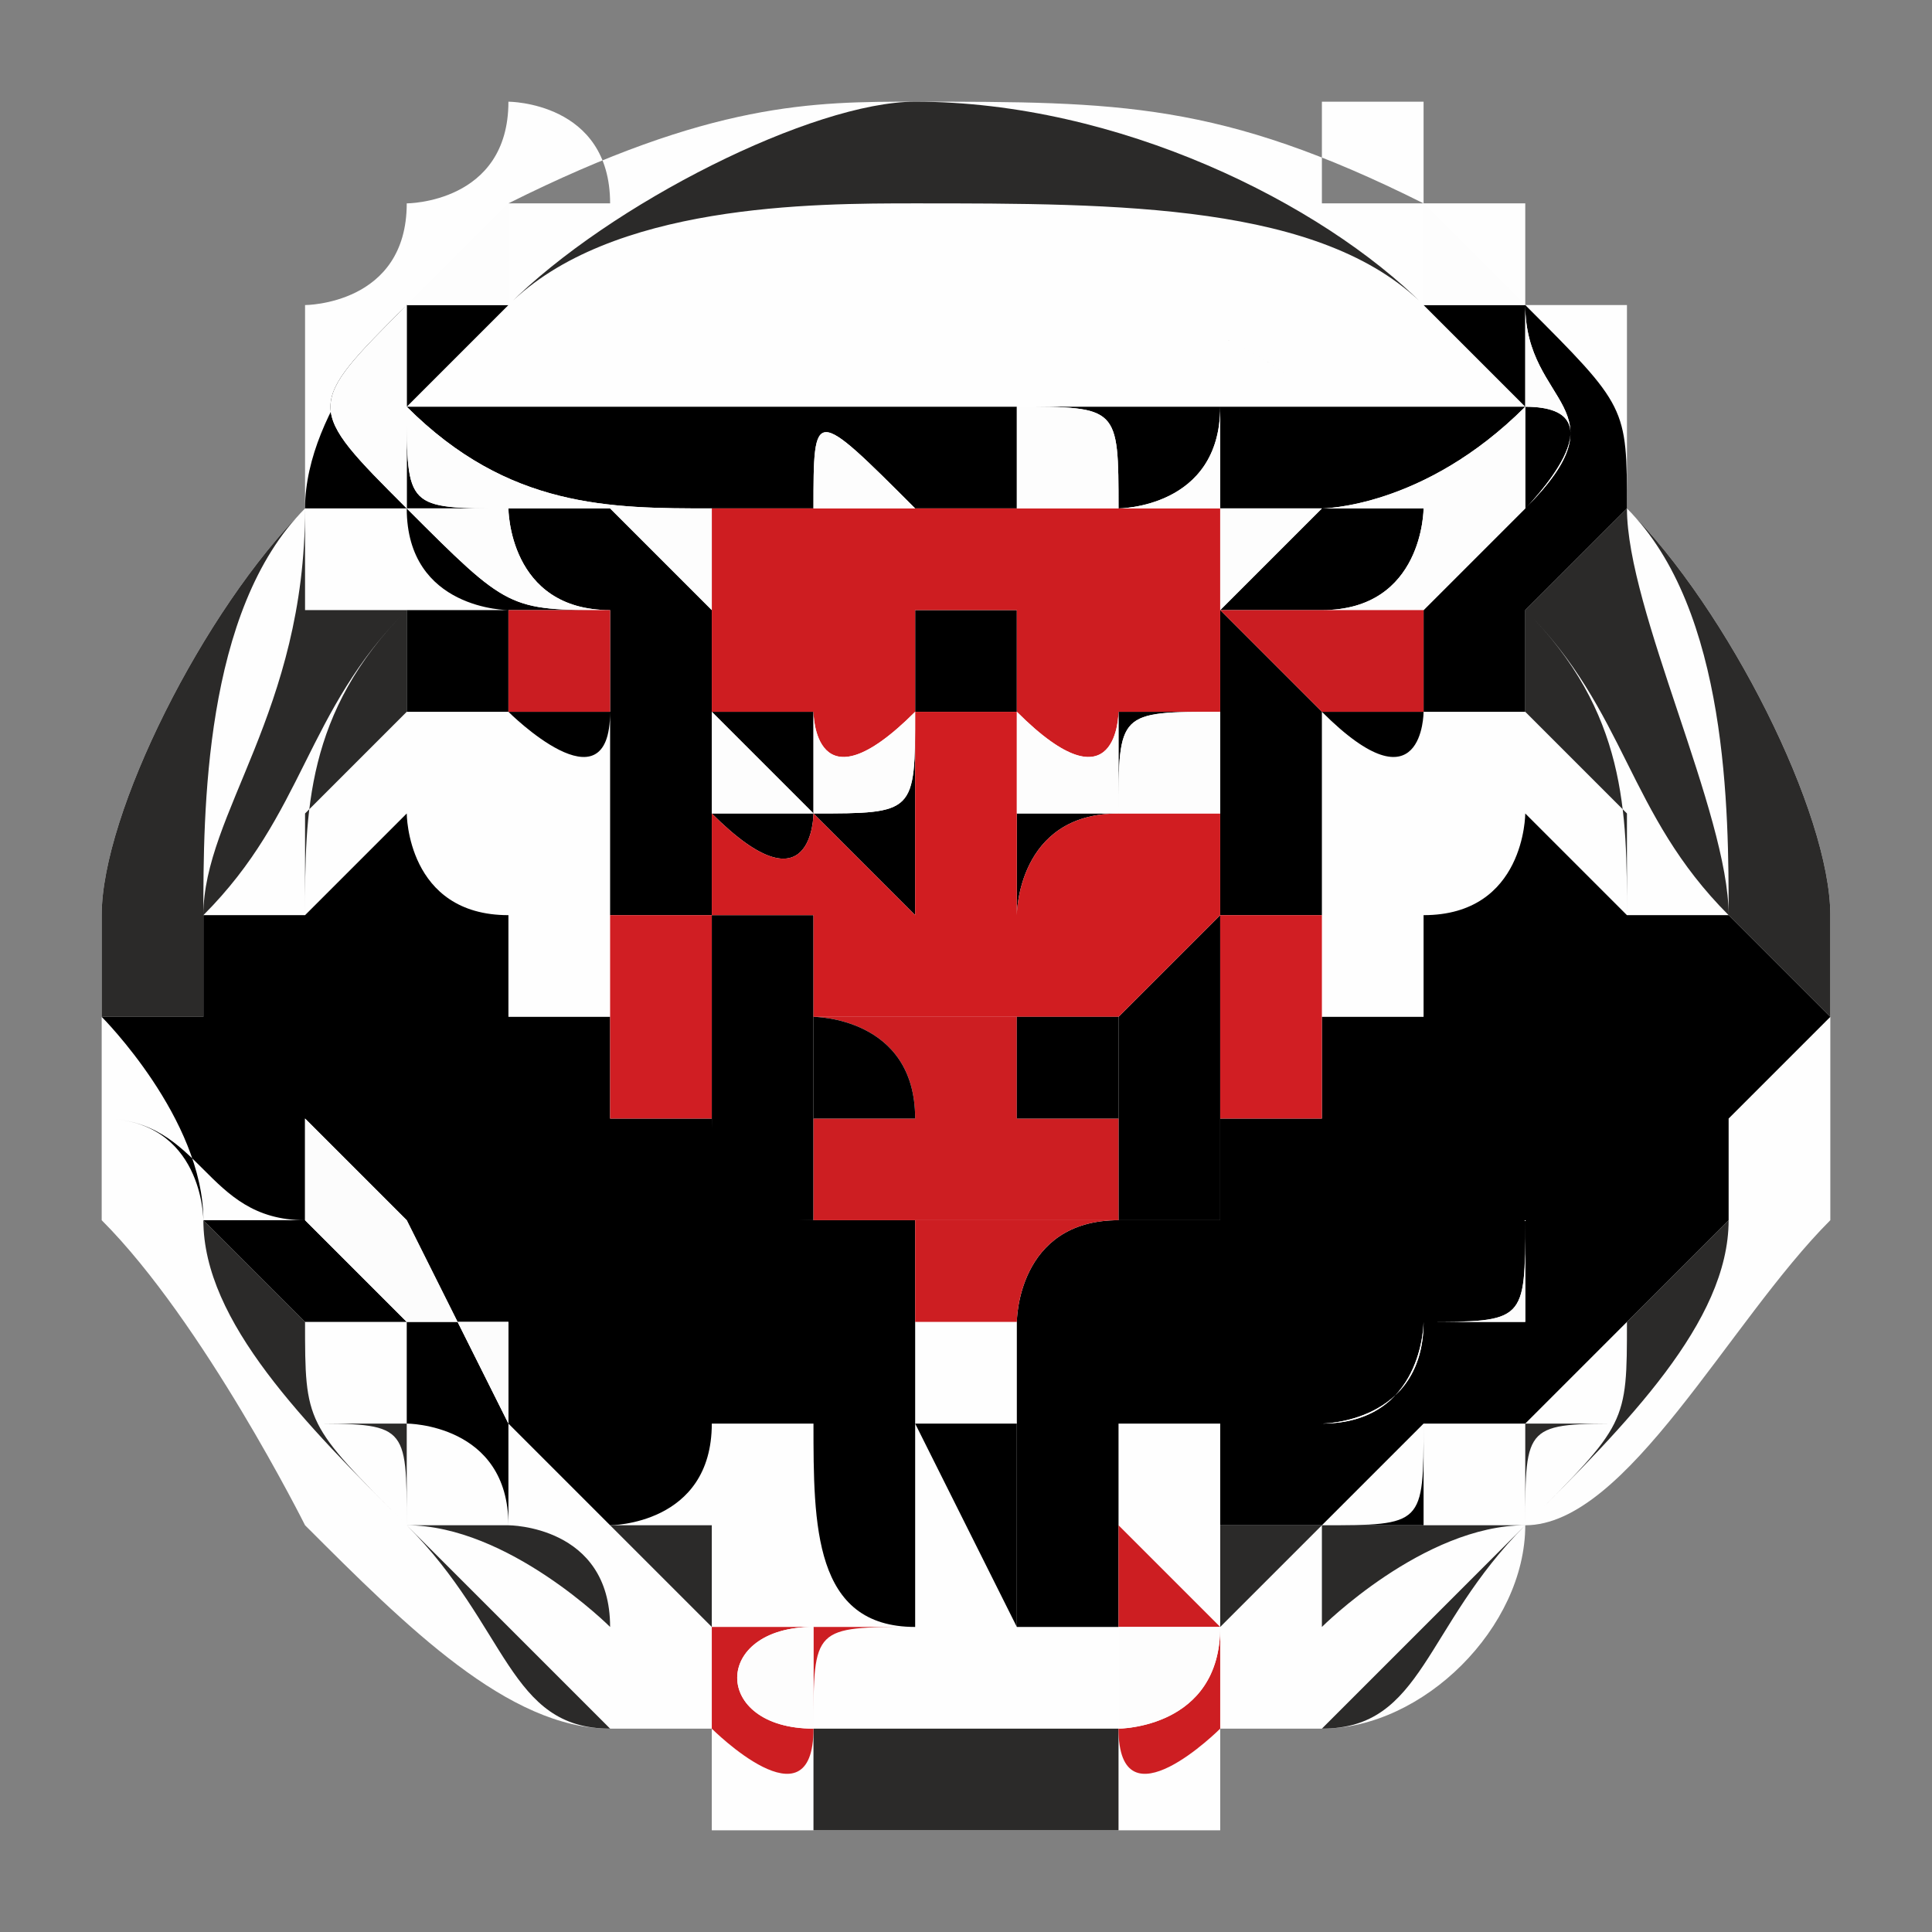 <?xml version="1.0" encoding="UTF-8"?>
<!DOCTYPE svg PUBLIC "-//W3C//DTD SVG 1.1//EN" "http://www.w3.org/Graphics/SVG/1.1/DTD/svg11.dtd">
<!-- Creator: CorelDRAW -->
<svg xmlns="http://www.w3.org/2000/svg" xml:space="preserve" width="64px" height="64px" version="1.1" style="shape-rendering:geometricPrecision; text-rendering:geometricPrecision; image-rendering:optimizeQuality; fill-rule:evenodd; clip-rule:evenodd"
viewBox="0 0 0.19 0.19"
 xmlns:xlink="http://www.w3.org/1999/xlink"
 xmlns:xodm="http://www.corel.com/coreldraw/odm/2003">
 <rect x="0" y="0" width="0.19" height="0.19" fill="#808080" stroke="none"/>
 <defs>
  <style type="text/css">
   <![CDATA[
    .fil0 {fill:none}
    .fil1 {fill:#FEFEFE}
    .fil3 {fill:black}
    .fil10 {fill:#CB1D22}
    .fil6 {fill:#CD1E22}
    .fil4 {fill:#CE1D21}
    .fil9 {fill:#D01E23}
    .fil5 {fill:#D11D21}
    .fil8 {fill:#D11E23}
    .fil11 {fill:#FCFCFC}
    .fil7 {fill:#FDFDFD}
    .fil2 {fill:#2B2A29;fill-rule:nonzero}
   ]]>
  </style>
 </defs>
 <g id="Layer_x0020_1">
  <rect class="fil0" width="0.19" height="0.19"/>
  <g id="_2423444282640">
   <path class="fil1" d="M0.12 0.17c0,0.01 0,0.01 0,0.01 0,0 -0.01,0 -0.01,0 0,0 0,0 0,0 -0.01,0 -0.01,0 -0.02,0 0,0 0,0 -0.01,0 0,0 0,0 0,0 0,0 -0.01,0 -0.01,0 0,0 0,-0.01 0,-0.01 0,0 -0.01,0 -0.01,0 -0.01,0 -0.02,-0.01 -0.03,-0.02 0,0 -0.01,-0.02 -0.02,-0.03 0,0 0,0 0,0 0,0 0,0 0,-0.01 0,0 0,0 0,-0.01 0,0 0,0 0,0 0,0 0,0 0,0 0,0 0,0 0,0 0,0 0,0 0,0 0,0 0,0 0,0 0,0 0,0 0,-0.01 0,-0.01 0.01,-0.03 0.02,-0.04 0,-0.01 0,-0.01 0,-0.01 0,0 0,0 0,-0.01 0,0 0.01,0 0.01,-0.01 0,0 0,0 0,0l0 0c0,0 0.01,0 0.01,-0.01 0,0 0,0 0,0 0,0 0,0 0,0 0,0 0.01,0 0.01,0.01 0,0 -0.01,0 -0.01,0 0.02,-0.01 0.03,-0.01 0.04,-0.01 0.02,0 0.03,0 0.05,0.01 0,0 -0.01,0 -0.01,0 0,0 0,0 0,0l0 0c0,0 0,-0.01 0,-0.01 0,0 0.01,0 0.01,0 0,0 0,0 0,0 0,0 0,0 0,0 0,0 0,0.01 0,0.01 0,0 0,0 0.01,0 0,0 0,0 0,0 0,0 0,0.01 0,0.01 0,0 0.01,0 0.01,0 0,0 0,0.01 0,0.01 0,0 0,0 0,0.01 0.01,0.01 0.02,0.03 0.02,0.04 0,0.01 0,0.01 0,0.01 0,0 0,0 0,0 0,0 0,0 0,0 0,0 0,0 0,0 0,0 0,0 0,0 0,0 0,0 0,0.01 0,0 0,0 0,0 0,0 0,0 0,0.01 0,0 0,0 0,0 0,0 0,0 0,0 0,0 0,0 0,0 -0.01,0.01 -0.02,0.03 -0.03,0.03 0,0.01 -0.01,0.02 -0.02,0.02 0,0 -0.01,0 -0.01,0z"/>
   <path class="fil2" d="M0.09 0.03c0.02,0 0.03,0 0.04,0.01 0,0 0,0 0,0 -0.01,-0.01 -0.02,-0.01 -0.04,-0.01 -0.01,0 -0.02,0 -0.03,0.01 0,0 0,0 0,0 0.01,-0.01 0.02,-0.01 0.03,-0.01zm0.06 0.03c0.01,0.01 0.01,0.02 0.01,0.03 0,-0.01 0,-0.01 0,-0.01 0,0 -0.01,-0.01 -0.01,-0.01 0,0 0,0 0,0 0,-0.01 0,-0.01 0,-0.01 0,0 0,0 0,0 0,0 0,0 0,0 0,0 0,0 0,0zm-0.02 0.09c-0.01,0.01 -0.01,0.01 -0.01,0.01 0,0 0,0 0,0 0,0 0,0 0,-0.01 0,0 0,0 0,0 0,0 0.01,0 0.01,0 0,0 0,0 0,0zm-0.06 0.01c0,0 0,0 -0.01,-0.01 0,0 0,0 0,0 0,0 0.01,0 0.01,0 0,0 0,0 0,0 0,0 0,0 0,0.01 0,0 0,0 0,0l0 0zm-0.04 -0.07c0,-0.01 0,-0.02 0.01,-0.03 0,0 0,0 0,0 0,0 0,0 0,0 0,0 0,0 0,0 0,0 0,0 0,0.01 0,0 0,0 0,0 0,0 0,0 0,0 0,0 -0.01,0.01 -0.01,0.01 0,0 0,0 0,0 0,0 0,0.01 0,0.01zm0.06 -0.08c0.02,0 0.04,0.01 0.05,0.02 0,0 0,0 0,0 -0.01,-0.01 -0.03,-0.01 -0.05,-0.01 -0.01,0 -0.03,0 -0.04,0.01 0,0 0,0 0,0 0.01,-0.01 0.03,-0.02 0.04,-0.02zm0.07 0.04c0.01,0.01 0.02,0.03 0.02,0.04 0,0.01 0,0.01 0,0.01l-0.01 -0.01c0,-0.01 0,-0.03 -0.01,-0.04 0,0 0,0 0,0 0,0 0,0 0,0zm0.01 0.07c0,0.01 -0.01,0.02 -0.02,0.03 -0.01,0.01 -0.01,0.02 -0.02,0.02 0,0 0,0 0,0 0,0 0,0 0,0 0.01,-0.01 0.01,-0.01 0.02,-0.02 0.01,-0.01 0.01,-0.01 0.01,-0.02 0,0 0,0 0,0 0,0 0,0 0,0l0.01 -0.01c0,0 0,0 0,0 0,0 0,0 0,0zm-0.06 0.06c-0.01,0 -0.01,0 -0.02,0 0,0 0,0 -0.01,0 0,-0.01 0,-0.01 0,-0.01l0 0c0.01,0 0.01,0 0.01,0 0,0 0,0 0,0 0,0 0,0 0,0 0.01,0 0.01,0 0.01,0 0,0 0,0 0,0 0,0 0,0 0.01,0 0,0 0,0 0,0 0,0 0,0 0,0.01zm-0.05 -0.01c-0.01,0 -0.01,-0.01 -0.02,-0.02 -0.01,-0.01 -0.02,-0.02 -0.02,-0.03l0.01 0.01c0,0 0,0 0,0 0,0.01 0,0.01 0.01,0.02 0.01,0.01 0.01,0.01 0.02,0.02 0,0 0,0 0,0 0,0 0,0 0,0zm-0.05 -0.07c0,0 0,0 0,-0.01 0,-0.01 0.01,-0.03 0.02,-0.04 0,0 0,0 0,0 0,0 0,0 0,0 -0.01,0.01 -0.01,0.03 -0.01,0.04 0,0 0,0 0,0.01l-0.01 0c0,0 0,0 0,0zm0.08 -0.08c0.02,0 0.04,0.01 0.05,0.02 0,0 0,0 0,0 0,0 0,0 0,0 -0.01,-0.01 -0.03,-0.02 -0.05,-0.02 -0.01,0 -0.03,0.01 -0.04,0.02 0,0 0,0 0,0 0,0 0,0 0,0 0.01,-0.01 0.03,-0.02 0.04,-0.02zm0.07 0.03c0,0.01 0.01,0.03 0.01,0.04 0,0 0,0 0,0 -0.01,-0.01 -0.01,-0.02 -0.02,-0.03 0,0 0.01,-0.01 0.01,-0.01zm0 0.09c-0.01,0 -0.01,0 -0.01,0.01 -0.01,0 -0.02,0.01 -0.02,0.01 -0.01,0 -0.01,0 -0.01,0 0,0 0.01,0 0.01,0 0,0 0,0 0,0 0,0 0,0 0,0l0 0c0,0 0,0 0,0 0,0 0,-0.01 0,-0.01 0.01,0 0.01,0 0.02,0 0,0 0,-0.01 0,-0.01l0.01 0zm-0.05 0.03c-0.01,0 -0.01,0 -0.01,0 0,0 0,0 0,0 0,0 0,0 0.01,0 0,0 0,0 0,0zm-0.02 0c0,0 0,0 -0.01,0 0,0 0,0 0.01,0 0,0 0,0 0,0 0,0 0,0 0,0 0,0 0,0 0,0zm-0.03 -0.01c0,0 -0.01,-0.01 -0.02,-0.01 0,-0.01 0,-0.01 -0.01,-0.01l0.01 0c0,0 0,0 0,0 0,0 0,0.01 0,0.01 0.01,0 0.01,0 0.01,0 0,0 0,0 0,0 0,0 0.01,0 0.01,0.01 0,0 0,0 0,0 0,0 0,0 0,0 0,0 0,0 0.01,0 0,0 0,0 0,0 0,0 0,0 -0.01,0zm-0.04 -0.07c0,-0.01 0.01,-0.02 0.01,-0.04 0,0 0,0.01 0,0.01 0.01,0 0.01,0 0.01,0 -0.01,0.01 -0.01,0.02 -0.02,0.03 0,0 0,0 0,0z"/>
   <path class="fil3" d="M0.09 0.12c0,0 0,0 0,0 0.01,0 0.01,0 0.02,0 -0.01,0 -0.01,0.01 -0.01,0.01 0,0 0,0 0,0 0,0 0,0 0,0 -0.01,0 -0.01,0 -0.01,0 0,0 0,-0.01 0,-0.01zm-0.01 0c0,0 0,0 0,0 0,0 0,0 0,0zm0.03 0c0,0 0,0 0,0 0,0 0,0 0,0zm-0.06 0.02c0,0 0.01,0 0.01,0 0,0 0,0 0,0 0,0 0,0 0,0 -0.01,0 -0.01,0 -0.01,0 0,-0.01 0,-0.01 0,-0.01 0,0 0,0 0,0l-0.01 0 -0.01 -0.01c0,0 0,0 0,-0.01 0,0 0,0 0,0 0,0 0,0 0,0l0.01 0.01 0.01 0.02zm0.08 0c0,0 0,0 0,0 0.01,0 0.01,-0.01 0.01,-0.01 0.01,0 0.01,0 0.01,-0.01 0,0 0.01,0 0.01,0l0 0c0,0 0,-0.01 0,-0.01 0,0 0,0 0,0 0,0 0,0 0,0 0,0.01 0,0.01 0,0.01 0,0 0,0 0,0 0,0 0,0 0,0 0,0 -0.01,0 -0.01,0 0,0 0,0 0,0 0,0 0,0 0,0l0 0.01c0,0 0,0 0,0l-0.01 0c0,0 0,0 0,0 0,0.01 -0.01,0.01 -0.01,0.01 0,0 0,0 0,0zm0.02 -0.05c0.01,0 0.01,0 0,0 0,0.01 0,0 0,0zm-0.11 0c0,0 0,0 0,0 0,0.01 0,0.01 0,0 -0.01,0 0,0 0,0zm0.07 0.03c0,0 0,0 0,0 0,0 0,0 0,0 0,0 0,0 -0.01,0 0,0 -0.01,0 -0.01,0 -0.01,0 -0.01,0 -0.01,0 0,0 0,0 0,0 0,0 0,0 0,0 0,0 0,0 0,0 -0.01,0 -0.01,-0.01 -0.01,-0.01 -0.01,0 -0.01,0 -0.01,0l0 -0.01c0,0 -0.01,0 -0.01,0 0,0 0,0 0,0 0,-0.01 0,-0.01 0,-0.01 -0.01,0 -0.01,-0.01 -0.01,-0.01 0,0 -0.01,0.01 -0.01,0.01 0,0 0,0 -0.01,0 0,0.01 0,0.01 0,0.01l0 0c0,0 0,0 -0.01,0 0,0 0,0 0,0 0,0 0.01,0.01 0.01,0.02 0,0 0.01,0 0.01,0 0,0 0,0 0,0l0 0.01c0,0 0,0 0.01,0 0,0 0,0 0,0 0,0 0,0 0,0l0 0.01c0,0 0.01,0 0.01,0l0 0c0.01,0.01 0.01,0.01 0.01,0.01 0,0 0,0 0,0 0,0 0,0 0,0 0,0 0,0 0,0 0,0 -0.01,0 -0.01,0 0,-0.01 -0.01,-0.01 -0.01,-0.01l0 0c0,0 -0.01,-0.01 -0.01,-0.01l0 0c0,0 0,0 0,-0.01 -0.01,0 -0.01,-0.01 -0.02,-0.01 0,0 0,-0.01 0,-0.01 0,0 0,0 0,0 0,0 0,0.01 0,0.01 0.01,0 0.01,0.01 0.01,0.01l0.01 0.01c0,0 0,0 0,0l0.01 0.01c0,0 0,0 0.01,0 0,0 0,0.01 0,0.01 0,0 0.01,0 0.01,0 0,0 0,0 0,0 0,0 0.01,0 0.01,-0.01 0,0 0,0 0,0 0,0 0,0 0.01,0 0,0 0,0 0,0 0,0 0,0 0,0 0,0 0,0 0,0 0,0 0,0 0,0 0,0.01 0,0.02 0.01,0.02 0,0 0,0.01 0,0.01 0,0 0,0 0,0 0,0 0,0 0,0 0,0 0,0 0,0l0 -0.04 0 0c0,0 0,0 0,0 0,0 0,0 0.01,0l0 0c0,0 0,0 0,0 0,0 0,0.04 0,0.04 0,0 0,0 0,0 0,0 0,0 0,0 0,0 0,0 0,0 0,0 0,-0.01 0,-0.01l0.01 0c0,0 0,-0.01 0,-0.01 0,0 0,0 0,-0.01l0 0c0,0 0,0 0,0 0,0 0,0 0.01,0 0,0 0,0 0,0.01 0,0 0.01,0 0.01,0 0,0 0,0 0,0l0 0c0,0 0,0 0,0 0.01,0 0.01,0 0.01,-0.01 0.01,0 0.01,0 0.01,0l0.01 -0.01 0 0c0,0 0,0 0,0l0.01 -0.01c0,0 0,0 0,0 0,-0.01 0,-0.01 0,-0.01 0.01,0 0.01,0 0.01,0 0,0 0,-0.01 0,-0.01 0,0 0,0 0,0 0,0 0,0.01 0,0.01 -0.01,0 -0.01,0 -0.01,0 0,0 0,0.01 0,0.01l-0.01 0c0,0 0,0 0,0 0,0.01 0,0.01 0,0.01l0 0c0,0 0,0 0,0l-0.01 0.01c0,0 0,0 0,0l0 0c0,0 0,0 0,0l-0.01 0c0,0 0,0 0,0 0,0 0,0.01 0,0.01 0,0 0,0 0,0 0,0 -0.01,0 -0.01,0 0,0 0,0 0,0 0,0 0,0 0,0 0,0 0,0 0,0 0,0 0,0 0.01,-0.01 0,0 0,0 0,0 0,0 0,0 0.01,0l0.01 -0.01c0,0 0,0 0,0l0 -0.01c0,0 0,0 0,0l0 0c0,0 0,0 0.01,0l0 -0.01c0,0 0.01,-0.01 0.01,-0.01l-0.01 -0.01c0,0 -0.01,0 -0.01,0 0,0 -0.01,-0.01 -0.01,-0.01 0,0 0,0.01 -0.01,0.01 0,0 0,0 0,0.01 -0.01,0 -0.01,0 -0.01,0l0 0.01c0,0 0,0 0,0l0 0c0,0 0,0 -0.01,0l0 0c0,0.01 0,0.01 0,0.01 0,0 0,0 0,0 0,0 0,0 0,0 0,0 0,0 -0.01,0 0,0 0,0 0,0z"/>
   <path class="fil3" d="M0.12 0.07c0,0 0,0 0,0.01 0,0 0,0 0,0 0,0 0,0 0,0l0 0.01c0,0 0,0 0,0l-0.01 0.01c0,0 0,0 0,0 0,0 0,0 0,0 0,-0.01 0,-0.01 0,-0.01 0,0 0,0 0,0.01 0,0 0,0 -0.01,0 0,0 0,0 -0.01,0 0,0 0,0 -0.01,0 0,0 0,0 0,0 0,-0.01 0,-0.01 0,-0.01 0,0 0,0 0,0 0,0 0,0.01 0,0.01l0 0c0,0 0,0 0,-0.01 0,0 -0.01,0 -0.01,0 0,0 0,0 0,0l0 -0.01c0,0 0,0 0,0 0,0 0,-0.01 0,-0.01l0 0c0,0 0,0.01 0,0.01 0.01,0 0.01,0 0.01,0 0,0 0,0 0,0 0,0 0,0 -0.01,0 0.01,0.01 0.01,0 0.01,0 0,0 0.01,0.01 0.01,0.01 0,0 0,0 0,0 0,0 0,0 0,-0.01 0,0 0,0 0,0 0,0 0,-0.01 0,-0.01 0,0 0.01,0 0.01,0 0,0.01 0,0.01 0,0.01 0,0 0,0 0,0 0,0 0,0 0,0 0,0 0,0.01 0,0.01 0,0 0,-0.01 0.01,-0.01 0,0 0,0 0,0 0,0 0,0 0.01,0 -0.01,0 -0.01,0 -0.01,0 0,0 0,0 0,0 0,0 0.01,0 0.01,0 0,0 0,-0.01 0,-0.01 0,0 0,0 0,0zm-0.04 0.01c0,0 0,0 -0.01,0 0,0 0,-0.01 0,-0.01 0,0 0.01,0.01 0.01,0.01 0,0 0,0 0,0zm0.03 0c0,0 0,0 0,0 0,0 0,0 0,0 0,0 0,0 0,0 0,-0.01 0,-0.01 0.01,-0.01 0,0 0,0 0,0 0,0 0,0.01 0,0.01 -0.01,0 -0.01,0 -0.01,0zm-0.06 -0.02c0,0 0,0 0,0 0,0 0,0 0,0 0.01,0 0.01,0 0.01,0 0,0 0,0 0,0 0,0.01 0,0.01 0,0.01 0,0 0,0 -0.01,0 0,0 0.01,0 0.01,0 0,0 0,0 0,0 0,0 0,0 0,0 0,0 -0.01,0 -0.01,0 0,0 0,0 0,0l0 -0.01zm0.07 0c0.01,0 0.01,0 0.01,0 0,0 0.01,0 0.01,0l0 0.01c0,0 0,0 0,0 -0.01,0 -0.01,0 -0.01,0 0,0 0,0 0,0 0,0 0,0 0,0 0,0 0,0 0.01,0 0,0 0,0 0,0 -0.01,0 -0.01,0 -0.01,0 0,0 0,0 -0.01,-0.01zm0 -0.01c0,0 0,0 0,0 0,0 0,0.01 0,0.01 0,0 0,0 0,0 0,0 0,0 0,0 0,0 0,0 0,-0.01 0,0 0,0.01 0,0.01 0,0 0,0 0,0 0,0 -0.01,0 -0.01,0 0,0 0,0 0.01,0 0,0 0,0 0,0 0,0 0,0.01 0,0.01 0,0 0,0 0,0 0,0 0,0 0,0l-0.01 0 0 0c0,0.01 0,0.01 0,0.01 -0.01,0 -0.01,0 -0.01,0 0,-0.01 0,-0.01 0,-0.01 0,0 0,-0.01 0,-0.01 0,0 0,0 0.01,0 0,0 0,0 0,0 0,0 0,0 0,0 -0.01,0 -0.01,0 -0.01,0 0,0 0,0 0,0l0 0.01c0,-0.01 0,-0.01 0,-0.01 -0.01,0 -0.01,0 -0.01,0 0,0 0,0 0,0.01 0,0 0,0 0,-0.01 0,0 0,0 0,0 0,0 -0.01,0 -0.01,0 0,0 0,0 0,0l0 0c0,0 0.01,0 0.01,0 0,0 0,0 0,0.01 0,0 0,0 0,0 0,0 0,0 0,0 0,0.01 0,0.01 -0.01,0.01 0,0 0,0 0,-0.01 0,0 0,0 0,0l-0.01 0c0,0 0,0 0,0 0,0 0,-0.01 0,-0.01 0,0 0,0 0.01,0 0,0 0,0 0,0 0,0 -0.01,0 -0.01,0 0,0 0,0 0,0 0,0 0,-0.01 0,-0.01 0,0 0,0.01 0,0.01 0,0 0,0 0,0l0 0c0,-0.01 0,-0.01 0,-0.01l0 0c0,0 0,-0.01 0,-0.01 0,0 0,0.01 0,0.01 0,0 0,0 0,0 0.01,0 0.01,0 0.01,0 0,0 0,0 0,0 0,-0.01 0,-0.01 0.01,0 0,0 0,0 0,0 0,0 0,0 0.01,0 0,0 0,0 0,0 0,0 0,0 0,-0.01 0.01,0 0.01,0 0.01,0.01 0,0 0,0 0,0 0,0 0,0 0,0 0,0 0,0 0,0 0,0 0.01,0 0.01,-0.01 0,0 0,0 0,0 0,0.01 0,0.01 0,0.01l0 0zm0.01 0c0,0 -0.01,0.01 -0.01,0.01 0,-0.01 0,-0.01 0,-0.01 0,0 0,0 0,0 0,0 0,0 0,0l0.01 0c0,0 0.01,0 0.02,-0.01 0,0 0,0 0,-0.01 0,0 -0.01,-0.01 -0.01,-0.01 0,0 0,0 0,0.01l0.01 0c0,0.01 0.01,0.01 0,0.02 0,0 0,0 -0.01,0.01 0,0 -0.01,0 -0.01,0 0,0 0,0 0,0 0,0 0,0 0,0 0.01,0 0.01,-0.01 0.01,-0.01 0.01,0 0.01,0 0.01,0 0,0 0.01,-0.01 0,-0.01 0,0 0,0 0,0 0,0.01 0,0.01 0,0.01 0,0 -0.01,0 -0.01,0 0,0 0,0 -0.01,0zm-0.07 0.01c0,0 0,0 0,0 0,0 0,0 0,0 -0.01,0 -0.01,0 -0.02,-0.01 0,0 0,0 0,0 -0.01,-0.01 -0.01,-0.01 0,-0.02l0 0c0,0 0,0 0,0l0 0c0,0 0.01,-0.01 0.01,-0.01 0,0 0,0.01 0,0.01 -0.01,0 -0.01,0 -0.01,0 0,0.01 0,0.01 0,0.01 0.01,0.01 0.02,0.01 0.03,0.01l0 0c0,0 0,0 0,0.01 0,0 -0.01,-0.01 -0.01,-0.01 -0.01,0 -0.02,0 -0.02,0 0,0 0,-0.01 0,-0.01 0,0 0,0 0,0 0,0.01 0,0.01 0.01,0.01 0,0 0,0.01 0.01,0.01 0,0 0,0 0,0zm0 0.04c0,0 0,0 0,-0.01 0,0 0,0 0,0 0,0 0,0 0,0 0,0 0,0 0,0l0 0c0,0 0,0 0,0 0,0 0.01,0 0.01,0 0,0 0,0 0,0 0,0.01 0,0.02 0,0.02l0 0.01c0,0 0,0 0,0 0.01,0 0.01,0 0.01,0 0,-0.01 0,0 0,0 0,0 0,0 0,0l0 0c0,-0.01 0,-0.01 0,-0.01l0 0c0,0 0,0 0,0 0,0 0,-0.01 0,-0.01 0,0 0,0 0,0 0,0 0,0 0,0 0,0 0,0 0.01,0 0,0 0,0 0,0 0.01,0 0.01,0 0.01,0 0,0 0.01,0 0.01,0 0,0 0,0 0,0 0,0 0,0 0,0.01 0,0 0,0 0,0 0,0 0,0 0,0 0,0 0,0 0,0 0,0 0,0 0,0 0,0 0,0 0,0 0,0 0,0.01 0,0.01 0,0 0,0 0,0 0,0 0,-0.01 0,0 0,0 0,0 0.01,0l0 0 0 0 0 -0.01c0,0 0,0 0,0 0,0 0,-0.01 0,-0.01 0,0 0,0 0,-0.01l0.01 0c0,0 0,0 0,0 0,0.01 0,0.01 0,0.01l0 0c0,0 0,0 0,0 0,0 0,0 0,0 0,0 0,0 0,0 0,0 0,0 0,0 0,0 0,-0.01 0,-0.01 0,0 0,0 0,-0.01 0,0 0,0 0,0 0,0 0,0 0,0 0,0 0,0 0,-0.01 0,0 0,0 0,0 0,0 0,0 0,0 0.01,0.01 0.01,0 0.01,0 0.01,0 0.01,0 0.01,0 0,0 0,-0.01 0,-0.01 0,0 0,0 0,0 -0.01,0 -0.01,0 -0.01,0 0,0 0,0 0,0 0,0 0,0 0,0 0,0 0,0 0,0 0,0 0,0 0.01,0 0,0 0.01,-0.01 0.01,-0.01 0,-0.01 0,-0.01 -0.01,-0.02 0,0 0,0 0,0 0,0 0,0 0,0 0,0 -0.01,-0.01 -0.01,-0.01 0,0 0,0 0,0l0 0c0,0 0,0 0,0 0,0.01 0,0.01 0,0.01 0,0 0.01,0.01 0.01,0.01 -0.01,0 -0.01,0 -0.01,0 0,0 -0.01,0 -0.01,0 -0.01,0 -0.01,0 -0.01,0 0,0 0,0 0,0 -0.01,0 -0.01,0 -0.01,0 0,0 0,0 0,0 -0.01,0 -0.01,0 -0.01,0 -0.01,0 -0.01,0 -0.01,0 0,0 -0.01,0 -0.01,0 -0.01,0 0,0 -0.01,0 0,0 0,0 0,0 0,0 0,0 0,0 0,0 0,0 -0.01,0 0,0 0,0 -0.01,0 0,0 -0.01,0 -0.01,0 0,0 0.01,-0.01 0.01,-0.01 0,0 0,-0.01 0,-0.01 0,0 0,0 0,0 0,0 0,0 0,0l-0.01 0.01c0,0 0,0 0,0 0,0 -0.01,0.01 -0.01,0.02 0,0 0,0 0.01,0 0,0.01 0.01,0.01 0.01,0.01 0,0 0,0 0,0 0,0 0,0 -0.01,0 0,0 0,0 0,0 0,0 0,0 0,0l0 0.01c0,0 0.01,0 0.01,0 0,0 0.01,0.01 0.01,0 0,0 0,0 0,0 0,0 0,0 0,0 0,0 0,0 0,0 0,0.01 0,0.01 0,0.01 0,0 0,0 0,0 0,0.01 0,0.01 0,0.02 -0.01,0 0,0 0,0l0 0z"/>
   <path class="fil4" d="M0.08 0.05c0,0 0,0 0,0 0,0 0,0 -0.01,0 0,0 0.01,0 0.01,0 -0.01,0 -0.01,0 -0.01,0 0,0 0,0 0,0 0,0 0,0 0,0 0,0 0,0 0,0.01l0 0c0,0 0,0 0,0 0,0 0,-0.01 0,-0.01 0,0 0,0.01 0,0.01 0,0 0,0 0,0 0,0 0.01,0 0.01,0 0,0 0,0 0,0 -0.01,0 -0.01,0 -0.01,0 0,0 0,0.01 0,0.01 0,0 0,0 0,0l0.01 0c0,0 -0.01,0 -0.01,0 0,0 0,0 0,0 0,0 0.01,0 0.01,0l0 0c0,0 0,0 0,0 0,0 0,0.01 0.01,0 0,0 0,0 0,0 0,0 0,0 0,0 0,0 0,0 0,0 0,-0.01 0,-0.01 0,-0.01 0,0 -0.01,0 -0.01,0l0 0c0,0 0,0 0,0 0,0 0.01,0 0.01,0 0,0 0,0 0,0 0,0.01 0,0.01 0,0.01 0,-0.01 0,-0.01 0,-0.01 0,0 0,0 0.01,0 0,0 0,0 0,0.01l0 -0.01c0,0 0,0 0,0 0,0 0,0 0.01,0 0,0 0,0 0,0 0,0 0,0 0,0 -0.01,0 -0.01,0 -0.01,0 0,0 0,0.01 0,0.01 0,0 0,0 0,0 0,0 0,0 0,0 0.01,0.01 0.01,0 0.01,0l0 0c0,0 0.01,0 0.01,0 0,0 0,0 0,0l0 0c0,0 -0.01,0 -0.01,0l0.01 0c0,0 0,0 0,0 0,0 0,0 0,0 0,0 0,-0.01 0,-0.01 0,0 0,0 0,0 -0.01,0 -0.01,0 -0.01,0 0,0 0.01,0 0.01,0 0,0 0,0 0,0 0,0 0,-0.01 0,-0.01 0,0.01 0,0.01 0,0.01 0,0 0,0 0,0 0,0 0,0 0,0 0,0 0,-0.01 0,-0.01 0,0 0,0 0,0 0,0 0,0 0,0 0,0 -0.01,0 -0.01,0l0 0c0,0 0,0 0,0 0,0 0,0 0,0 0,0 0,0 0,0 0,0 0,0 0,0 0,0 0,0 0,0 0,0 -0.01,0 -0.01,0 0,0 0,0 0,0 -0.01,0 -0.01,0 -0.01,0 0,0 0,0 0,0 0,0 0,0 0,0 -0.01,0 -0.01,0 -0.01,0l0 0c0,0 0,0 0,0z"/>
   <path class="fil5" d="M0.07 0.07c0,0 0,0.01 0,0.01 0,0 0,0 0,0.01 0,0 0,0 0,0 0,0 0,0 0,0 0,0 0,0 0,0 0,0 0.01,0 0.01,0 0,0.01 0,0.01 0,0.01l0 0c0,0 0,-0.01 0,-0.01 0,0 0,0 0,0 0,0 0,0 0,0.01 0,0 0,0 0,0 0.01,0 0.01,0 0.01,0 0.01,0 0.01,0 0.01,0 0.01,0 0.01,0 0.01,0 0,-0.01 0,-0.01 0,-0.01 0,0 0,0 0,0.01 0,0 0,0 0,0 0,0 0,0 0,0l0.01 -0.01c-0.01,0 0,0 0,0 0,0 0,0 0,0 0,-0.01 0,-0.01 0,-0.01 0,0 0,-0.01 0,-0.01 0,0 0,0 0,0 0,0 0,0.01 0,0.01 0,0 -0.01,0 -0.01,0 0,0 0,0 0,0 0,0 0,0 0.01,0 -0.01,0 -0.01,0 -0.01,0 0,0 0,0 0,0 -0.01,0 -0.01,0.01 -0.01,0.01 0,0 0,-0.01 0,-0.01 0,0 0,0 0,0 0,0 0,0 0,0 0,0 0,0 0,-0.01 0,0 -0.01,0 -0.01,0 0,0 0,0.01 0,0.01 0,0 0,0 0,0 0,0.01 0,0.01 0,0.01 0,0 0,0 0,0 0,0 -0.01,-0.01 -0.01,-0.01 0,0 0,0.01 -0.01,0 0.01,0 0.01,0 0.01,0 0,0 0,0 0,0 0,0 0,0 -0.01,0 0,0 0,-0.01 0,-0.01l0 0z"/>
   <path class="fil6" d="M0.1 0.11c0,0 0,0 0,0 0,0 0,-0.01 0,-0.01 0.01,0 0.01,0 0.01,0 0,0 0,0.01 0,0.01 0,0 0,0 0,0 0,0 0,0 0,0l-0.01 0c0,0 0,0 0,0zm-0.02 0c0,0 0,0 0,0 0,0 0,0 0,0 0,0 0,-0.01 0,-0.01 0,0 0,0 0,0 0,0 0,0 0,0 0,0 0.01,0 0.01,0.01 0,0 0,0 0,0 0,0 0,0 0,0 0,0 -0.01,0 -0.01,0 0,0 0,0 0,0zm0 0.01c0,0 0,0 0,0 0,0 0,0 0,0 0,0 0,0 0,0 0,0 0,0 0.01,0 0,0 0.01,0 0.01,0 0.01,0 0.01,0 0.01,0 0,0 0,0 0,0 0,0 0,0 0,0 0,0 0,0 0,0 0,0 0,0 0,0 0,0 0,0 0,0 0,0 0,-0.01 0,-0.01 0,0 0,0 0,0 0,0 0,0 0,0 0,0 0,0 0,0 0,0 0,0 0,0 0,0 0,0 0,0 0,-0.01 0,-0.01 0,-0.01 0,0 0,0 0,0 0,0 -0.01,0 -0.01,0 0,0 0,0 -0.01,0 0,0 0,0 0,0 -0.01,0 -0.01,0 -0.01,0 0,0 0,0 0,0 0,0 0,0 0,0 0,0 0,0.01 0,0.01 0,0 0,0 0,0l0 0c0,0 0,0 0,0.01l0 0z"/>
   <path class="fil7" d="M0.12 0.06c0,0 0.01,-0.01 0.01,-0.01 0.01,0 0.01,0 0.01,0 0,0 0.01,0 0.01,0 0,0 0,0 0,-0.01 0,0 0,0 0,0 0.01,0 0,0.01 0,0.01 0,0 0,0 -0.01,0 0,0 0,0.01 -0.01,0.01 0,0 0,0 0,0 0,0 0,0 0,0 0,0 0.01,0 0.01,0 0.01,-0.01 0.01,-0.01 0.01,-0.01 0.01,-0.01 0,-0.01 0,-0.02l-0.01 0c0,-0.01 0,-0.01 0,-0.01 0,0 0.01,0.01 0.01,0.01 0,0.01 0,0.01 0,0.01 -0.01,0.01 -0.02,0.01 -0.02,0.01l-0.01 0c0,0 0,0 0,0 0,0 0,0 0,0 0,0 0,0 0,0.01z"/>
   <path class="fil7" d="M0.06 0.06c0,0 0,0 0,0 -0.01,0 -0.01,-0.01 -0.01,-0.01 -0.01,0 -0.01,0 -0.01,-0.01 0,0 0,0 0,0 0,0 0,0.01 0,0.01 0,0 0.01,0 0.02,0 0,0 0.01,0.01 0.01,0.01 0,-0.01 0,-0.01 0,-0.01l0 0c-0.01,0 -0.02,0 -0.03,-0.01 0,0 0,0 0,-0.01 0,0 0,0 0.01,0 0,0 0,-0.01 0,-0.01 0,0 -0.01,0.01 -0.01,0.01l0 0c0,0 0,0 0,0l0 0c-0.01,0.01 -0.01,0.01 0,0.02 0,0 0,0 0,0 0.01,0.01 0.01,0.01 0.02,0.01 0,0 0,0 0,0 0,0 0,0 0,0z"/>
   <path class="fil6" d="M0.08 0.16c0,0 0,0 0,0 0,0.01 0,0.01 0,0.01 -0.01,0 -0.01,-0.01 0,-0.01zm0.01 0l-0.01 0 0 0c0,0 0,0 0,0l0 -0.01c0,0 0,0 0,0l-0.01 0.01c0,0 0,0 0,0 0,0.01 0,0.01 0,0.01 0,0 0,0 0.01,0 0,0 0,0 0,0 0,0 -0.01,0 -0.01,0 0,0 0,-0.01 0,-0.01 0,0 0,0 0,0l0 0c0,0 0.01,0 0.01,0 0,0 0,0 0,0 0,0 0,-0.01 0,-0.01l0 0 -0.01 0.01c0,0 0,0 0,0l0 0c0,0 0,0 0,0 0,0 0,0.01 0,0.01 0,0 0,0 0,0 0,0 0,0 0,0 0,0 0.01,0.01 0.01,0 0,0 0,0 0,0 0,0 0,0 0,0 0,-0.01 0,-0.01 0.01,-0.01z"/>
   <path class="fil6" d="M0.11 0.16c0,0 0.01,0 0.01,0 0,0.01 -0.01,0.01 -0.01,0.01 0,0 0,-0.01 0,-0.01zm0 -0.01c0,0 0.01,0.01 0.01,0.01 0,0 0,0 0,0 0,0 0,0 0,0.01 0,0 0,0 0,0 0,0 -0.01,0 -0.01,0 0,0 0,0 0.01,0 0,0 0,0 0,0 0,0 0,0 0,0 0,0 0,0 0,-0.01l-0.01 0c0,0 0,0 0,0 0,0 0,0 0,0 0,0 0,0 0,0 0,0 0,0.01 0,0.01 0,0 0,0 0,0 0,0.01 0.01,0 0.01,0 0,0 0,0 0,0 0,-0.01 0,-0.01 0,-0.01 0,0 -0.01,0 -0.01,0 0,-0.01 0,-0.01 0,-0.01 0,0 0,0 0,0l0 0z"/>
   <path class="fil8" d="M0.12 0.12c0,0 0,-0.01 0,-0.01 0,0 0.01,0 0.01,0l0 -0.01 0 0c0,0 0,0 0,-0.01 0,0 0,0 0,0l-0.01 0c0,0.01 0,0.01 0,0.01 0,0 0,0.01 0,0.01 0,0 0,0 0,0l0 0.01z"/>
   <path class="fil9" d="M0.06 0.1c0,0 0,0 0,0 0,0 0,0 0,0l0 0c0,0 0,0.01 0,0.01l0 0c0.01,0 0.01,0 0.01,0l0 0c0,0 0,0.01 0,0.01l0 -0.01c0,0 0,-0.01 0,-0.02 0,0 0,0 0,0 0,0 -0.01,0 -0.01,0 0,0 0,0 0,0l0 0c0,0 0,0 0,0 0,0 0,0 0,0 0,0 0,0 0,0 0,0.01 0,0.01 0,0.01z"/>
   <path class="fil10" d="M0.05 0.07c0,0 0,0 0,0 0,0 0.01,0 0.01,0 0,0 0,0 0,0 0,0 0,0 0,0 0,0 -0.01,0 -0.01,0 0.01,0 0.01,0 0.01,0 0,0 0,0 0,-0.01 0,0 0,0 0,0 0,0 0,0 -0.01,0 0,0 0,0 0,0 0,0 0,0 0,0l0 0.01z"/>
   <path class="fil10" d="M0.12 0.06c0.01,0.01 0.01,0.01 0.01,0.01 0,0 0,0 0.01,0 0,0 0,0 0,0 -0.01,0 -0.01,0 -0.01,0 0,0 0,0 0,0 0,0 0,0 0,0 0,0 0,0 0.01,0 0,0 0,0 0,0l0 -0.01c0,0 -0.01,0 -0.01,0 0,0 0,0 -0.01,0z"/>
   <path class="fil6" d="M0.09 0.12c0,0 0,0.01 0,0.01 0,0 0,0 0.01,0 0,0 0,0 0,0 0,0 0,0 0,0 0,0 0,-0.01 0.01,-0.01 -0.01,0 -0.01,0 -0.02,0 0,0 0,0 0,0z"/>
   <path class="fil7" d="M0.08 0.05c0,0 0,0 0,0l0 0c0,0 0,0 0.01,0 0,0 0,0 0,0 0,0 0,0 0,0 0,0 0,0 0.01,0 0,0 0,0 0,0 0,0 0.01,0 0.01,0 0,0 0,0 0,0 0,0 0,0 0,0 0,-0.01 0,-0.01 -0.01,-0.01 0,0.01 0,0.01 0,0.01 0,0 0,0 0,0 -0.01,0 -0.01,0 -0.01,0 0,0 0,0 0,0 -0.01,-0.01 -0.01,-0.01 -0.01,0z"/>
   <path class="fil7" d="M0.08 0.07c0,0 0,0 0,0 0,0.01 0,0.01 0,0.01 0.01,0 0.01,0 0.01,-0.01 0,0 0,0 0,0 0,0 0,0 0,0 0,0 0,0 0,0 -0.01,0.01 -0.01,0 -0.01,0 0,0 0,0 0,0l0 0c0,0 -0.01,0 -0.01,0 0,0 0,0 0,0 0,0 0.01,0 0.01,0z"/>
   <path class="fil7" d="M0.1 0.07c0,0 0,0 0,0.01 0,0 0,0 0.01,0 0,0 0,0 0,-0.01l0 0c0,0 0.01,0 0.01,0l0 0c0,0 0,0 0,0 0,0 -0.01,0 -0.01,0l0 0c0,0 0,0.01 -0.01,0 0,0 0,0 0,0 0,0 0,0 0,0z"/>
   <path class="fil11" d="M0.06 0.14c0,0 -0.01,0 -0.01,0l-0.01 -0.02 -0.01 -0.01c0,0 0,0 0,0 0,0 0,0 0,0 0,0.01 0,0.01 0,0.01l0.01 0.01 0.01 0c0,0 0,0 0,0 0,0 0,0 0,0.01 0,0 0,0 0.01,0 0,0 0,0 0,0 0,0 0,0 0,0z"/>
   <path class="fil11" d="M0.13 0.14c0,0 0,0 0,0 0,0 0.01,0 0.01,-0.01 0,0 0,0 0,0l0.01 0c0,0 0,0 0,0l0 -0.01c0,0 0,0 0,0 0,0 0,0 0,0 0,0 0.01,0 0.01,0 0,0 0,0 0,0 0,0 0,0 0,0 0,0 0,0 0,-0.01 0,0 0,0 0,0 0,0 0,0 0,0 0,0 0,0.01 0,0.01l0 0c0,0 -0.01,0 -0.01,0 0,0.01 0,0.01 -0.01,0.01 0,0 0,0.01 -0.01,0.01 0,0 0,0 0,0z"/>
   <path class="fil3" d="M0.1 0.11c0,0 0,0 0,0l0.01 0c0,0 0,0 0,0 0,0 0,0 0,0 0,0 0,-0.01 0,-0.01 0,0 0,0 -0.01,0 0,0 0,0.01 0,0.01 0,0 0,0 0,0z"/>
   <path class="fil3" d="M0.08 0.11c0,0 0,0 0,0 0,0 0.01,0 0.01,0 0,0 0,0 0,0 0,0 0,0 0,0 0,-0.01 -0.01,-0.01 -0.01,-0.01 0,0 0,0 0,0 0,0 0,0 0,0 0,0 0,0.01 0,0.01 0,0 0,0 0,0 0,0 0,0 0,0z"/>
   <path class="fil7" d="M0.15 0.09c0,0 0,0.01 0,0 0.01,0 0.01,0 0,0z"/>
   <path class="fil7" d="M0.04 0.09c0,0 -0.01,0 0,0 0,0.01 0,0.01 0,0 0,0 0,0 0,0z"/>
   <path class="fil11" d="M0.12 0.09c0,0 0,0 0,0l0 -0.01c0,0 0,0 0,0 0,0 0,0 0,0 0,-0.01 0,-0.01 0,-0.01 0,0 0,0.01 0,0.01 0,0 0,0 0,0.01 0,0 0,0 0,0 0,0 -0.01,0 0,0z"/>
   <path class="fil11" d="M0.07 0.09c0,0 0,0 0,0 0,0 0,0 0,0 0,0 0,0 0,0 0,-0.01 0,-0.01 0,-0.01 0,0 0,-0.01 0,-0.01 0,0 0,0.01 0,0.01 0,0 0,0 0,0l0 0.01c0,0 0,0 0,0z"/>
   <path class="fil7" d="M0.11 0.08c0,0 0,0 0.01,0 0,0 0,-0.01 0,-0.01 0,0 0,0 0,0 -0.01,0 -0.01,0 -0.01,0.01 0,0 0,0 0,0 0,0 0,0 0,0 0,0 0,0 0,0z"/>
   <path class="fil7" d="M0.08 0.08c0,0 0,0 0,0 0,0 -0.01,-0.01 -0.01,-0.01 0,0 0,0.01 0,0.01 0.01,0 0.01,0 0.01,0z"/>
   <path class="fil3" d="M0.1 0.16l0 0 0 -0.02c0,0 0,0 -0.01,0l0.01 0.02z"/>
   <path class="fil11" d="M0.07 0.05c0,0 0,0 0,0 0,0 0,0 0,0 0,0 0,0 0.01,0 0,0 -0.01,0 -0.01,0 0,0 0,0 0,0 0,0 0,-0.01 0,-0.01 0,0 0,0.01 0,0.01l0 0z"/>
   <path class="fil7" d="M0.11 0.05l0 0c0,0 0.01,0 0.01,0 0,0 0,0 0,0l0 0c0,0 0,0 0,-0.01 0,0 0,0 0,0 0,0.01 -0.01,0.01 -0.01,0.01z"/>
   <path class="fil7" d="M0.11 0.16c0,0 0,0.01 0,0.01 0,0 0.01,0 0.01,-0.01 0,0 -0.01,0 -0.01,0z"/>
   <path class="fil7" d="M0.08 0.16c-0.01,0 -0.01,0.01 0,0.01 0,0 0,0 0,-0.01 0,0 0,0 0,0z"/>
   <path class="fil7" d="M0.08 0.12c0,0 0,0 0,0 0,0 0,0 0,0z"/>
   <path class="fil7" d="M0.11 0.12c0,0 0,0 0,0 0,0 0,0 0,0z"/>
  </g>
 </g>
</svg>
